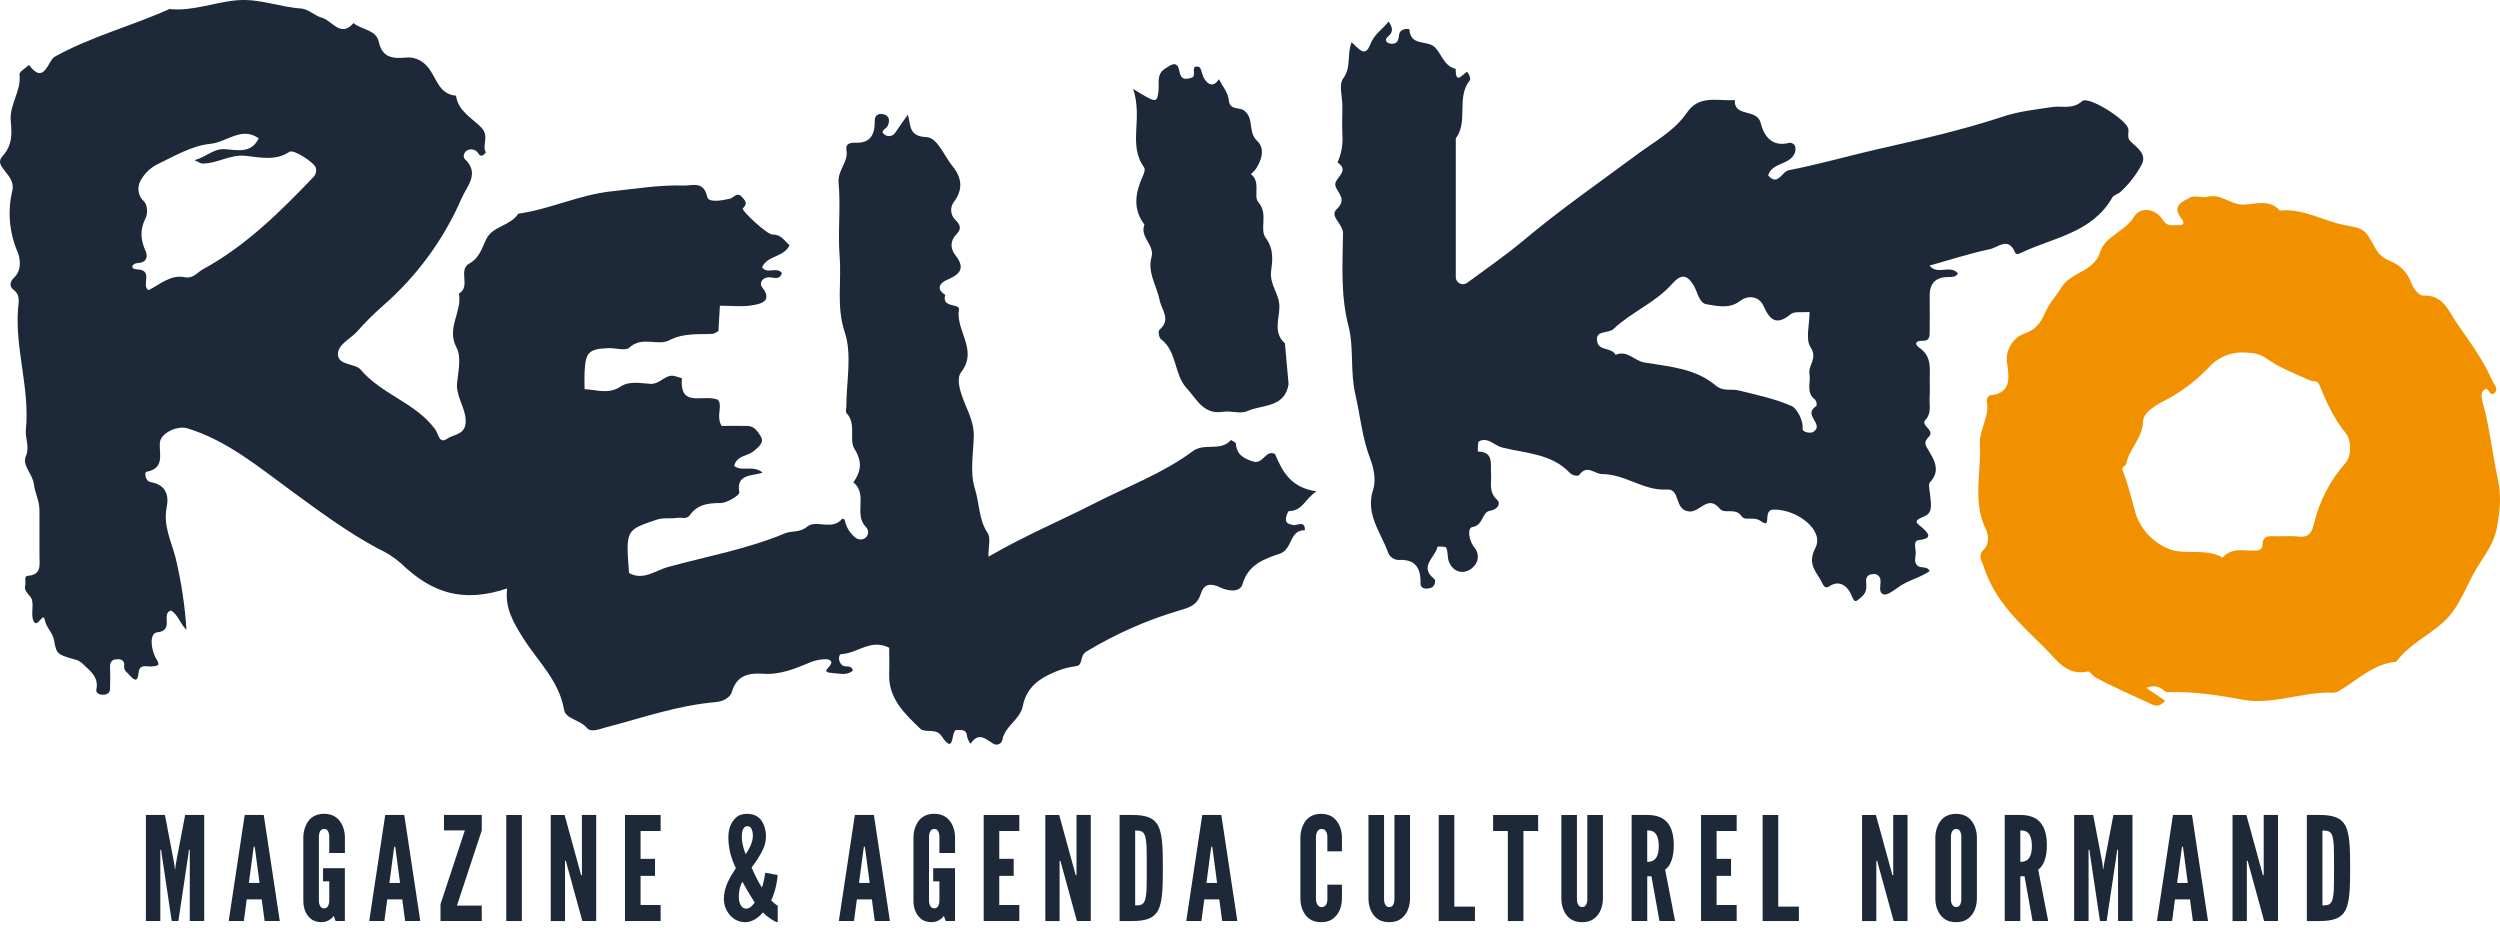 <?xml version="1.0" encoding="utf-8"?>
<!-- Generator: Adobe Illustrator 17.0.0, SVG Export Plug-In . SVG Version: 6.00 Build 0)  -->
<!DOCTYPE svg PUBLIC "-//W3C//DTD SVG 1.1//EN" "http://www.w3.org/Graphics/SVG/1.1/DTD/svg11.dtd">
<svg version="1.1" id="Calque_1" xmlns:x="http://ns.adobe.com/Extensibility/1.0/" xmlns:i="http://ns.adobe.com/AdobeIllustrator/10.0/" xmlns:graph="http://ns.adobe.com/Graphs/1.0/"
	 xmlns="http://www.w3.org/2000/svg" xmlns:xlink="http://www.w3.org/1999/xlink" x="0px" y="0px" width="326.442px"
	 height="122.3px" viewBox="0 0 326.442 122.3" enable-background="new 0 0 326.442 122.3" xml:space="preserve">
<g>
	<path fill="#F29100" d="M280.247,89.816l2.479,1.686c-0.88,0.967-1.38,0.636-2.144,0.285c-2.326-1.074-4.673-2.103-6.929-3.305
		c-0.384-0.207-0.756-0.864-1.025-0.802c-2.826,0.62-4.082-1.549-5.664-3.107c-3.165-3.119-6.504-6.074-7.929-10.569
		c-0.293-0.93-0.826-1.429,0.037-2.28c0.719-0.719,0.562-1.946,0.244-2.595c-1.789-3.652-0.587-7.474-0.785-11.193
		c-0.099-1.851,1.335-3.607,0.88-5.619c-0.045-0.198,0.264-0.682,0.438-0.698c2.789-0.231,2.5-2.338,2.252-4.061
		c-0.326-1.727,0.653-3.438,2.305-4.032c1.723-0.591,2.215-1.764,2.81-3.037c0.508-1.082,1.339-1.934,1.913-2.892
		c1.239-2.124,4.297-2.041,5.119-4.718c0.64-2.066,3.227-2.615,4.388-4.545c0.826-1.392,2.813-1.153,3.792,0.392
		c0.603,0.946,1.239,0.632,1.909,0.678c0.826,0.058,1.021-0.223,0.438-0.967c-1.239-1.57,0.273-2.157,1.211-2.653
		c0.599-0.318,1.549,0.099,2.268-0.091c1.76-0.463,3.004,1.07,4.706,1.025c1.566-0.037,3.38-0.785,4.722,0.785
		c3.033-0.335,5.619,1.326,8.445,1.88c2.619,0.512,2.607,0.413,4.132,3.19c0.384,0.64,0.963,1.144,1.653,1.434
		c1.413,0.496,2.516,1.615,2.987,3.037c0.223,0.636,0.979,1.562,1.463,1.545c2.69-0.103,3.305,1.954,4.483,3.661
		c1.653,2.38,3.363,4.689,4.545,7.363c0.24,0.537,0.826,1.07,0.451,1.57c-0.674,0.872-0.885-0.562-1.24-0.413
		c-0.695,0.24-0.62,1.029-0.471,1.558c0.95,3.384,1.31,6.883,2.033,10.275c0.488,2.285,0.264,4.086-0.107,6.222
		c-0.372,2.136-1.611,3.649-2.673,5.396c-1.421,2.334-2.165,5.032-4.305,6.987c-1.987,1.822-4.545,2.954-6.173,5.193
		c-3.066,0.277-5.136,2.479-7.618,3.901c-0.269,0.12-0.566,0.169-0.86,0.14c-3.909-0.103-7.68,1.653-11.618,0.917
		c-3.235-0.603-6.462-1.094-9.78-0.975C282.466,90.345,282.041,89.163,280.247,89.816 M292.985,46.021
		c-1.793-0.066-3.516,0.698-4.677,2.066c-1.74,1.81-3.781,3.301-6.028,4.413c-1.078,0.57-2.409,1.487-2.438,2.479
		c-0.062,2.231-1.822,3.611-2.206,5.594c-0.067,0.347-0.723,0.264-0.413,1c0.681,1.723,1.094,3.553,1.599,5.342
		c0.674,2.198,2.318,3.967,4.463,4.793c2.066,0.801,4.73-0.182,6.937,1.099c1.186-1.339,2.773-0.872,4.235-0.909
		c0.533,0,0.979-0.211,0.971-0.669c0-1.066,0.5-1.264,1.413-1.211c1.074,0.062,2.165-0.087,3.227,0.041
		c1.297,0.153,1.768-0.351,2.066-1.587c0.69-2.975,2.111-5.731,4.132-8.019c0.826-0.901,0.777-2.991,0.05-3.871
		c-1.62-1.963-2.566-4.165-3.512-6.437c-0.198-0.475-0.802-0.302-1.178-0.475c-1.946-0.88-4.004-1.653-5.714-2.892
		C294.906,46.091,294.018,46.066,292.985,46.021"/>
	<g>
		<path fill="#1D2938" d="M129.063,72.692c5.02-2.892,9.503-4.739,13.833-6.958c4.33-2.219,8.937-3.904,12.878-6.838
			c1.487-1.107,3.619,0.107,4.958-1.442c0,0,0.624,0.293,0.64,0.479c0.124,1.417,0.967,1.921,2.248,2.326
			c1.343,0.413,1.62-1.587,2.867-0.979c0.954,2.239,2.004,4.38,5.421,4.883c-1.483,0.93-1.789,2.537-3.586,2.574
			c-0.157,0-0.442,0.756-0.413,1.144c0.033,0.467,0.475,0.591,0.975,0.678c0.5,0.087,1.533-0.661,1.504,0.681
			c-2.066-0.062-1.566,2.479-3.281,3.062c-1.987,0.665-4.132,1.405-4.859,3.966c-0.359,1.239-2.124,0.826-2.83,0.471
			c-1.314-0.632-2.182-0.533-2.591,0.731c-0.483,1.5-1.359,1.827-2.83,2.24c-4.247,1.26-8.321,3.061-12.114,5.35
			c-0.987,0.579-0.376,1.806-1.409,1.934c-0.859,0.103-1.702,0.322-2.504,0.653c-2.252,0.913-3.925,2.066-4.425,4.57
			c-0.355,1.78-2.363,2.591-2.669,4.446c-0.124,0.417-0.562,0.657-0.979,0.537c-0.041-0.012-0.083-0.029-0.124-0.049
			c-1.021-0.595-1.938-1.653-3.024-0.066c-0.05,0.074-0.442-0.566-0.483-1.016c-0.078-0.872-0.764-0.735-1.368-0.744
			c-0.781,0-0.165,3.462-1.938,0.805c-0.768-1.153-2.136-0.338-2.818-0.999c-2.012-1.946-4.132-3.905-4.037-7.09
			c0.037-1.198,0-2.396,0-3.466c-2.438-1.215-4.132,0.747-6.197,0.826c-0.496,0.021-0.483,1.045,0.087,1.483
			c0.413,0.306,1.198-0.153,1.363,0.69c-0.781,0.678-1.748,0.359-2.607,0.314c-1.653-0.087-0.413-0.694-0.227-1.239
			c0.157-0.463-0.413-0.611-0.855-0.566c-0.583,0.025-1.157,0.136-1.706,0.338c-2,0.826-3.995,1.715-6.309,1.558
			c-1.731-0.12-3.442,0.107-4.078,2.343c-0.194,0.682-1.029,1.273-2.161,1.363c-4.925,0.413-9.59,2.066-14.337,3.305
			c-0.905,0.236-1.929,0.69-2.454,0.05c-0.868-1.054-2.764-1.153-2.967-2.343c-0.64-3.809-3.425-6.346-5.326-9.346
			c-1.301-2.066-2.417-3.954-2.111-6.511c-5.842,1.942-9.846,0.574-13.891-3.305c-0.884-0.768-1.876-1.405-2.942-1.892
			c-3.995-2.132-7.594-4.813-11.246-7.474c-4.293-3.128-8.429-6.631-13.667-8.238c-1.33-0.413-3.462,0.636-3.59,1.81
			c-0.157,1.479,0.731,3.409-1.785,3.871c-0.211,0.041-0.198,1.21,0.595,1.347c1.975,0.343,2.4,1.703,2.066,3.331
			c-0.463,2.338,0.603,4.396,1.153,6.487c0.752,3.107,1.231,6.276,1.438,9.465c-0.826-0.772-1.054-1.917-2.004-2.524
			c-1.405,0.331,0.504,2.624-1.83,2.855c-1.045,0.103-0.826,2.31-0.095,3.479c0.578,0.901,0.116,0.88-0.541,0.967
			c-0.657,0.087-1.653-0.413-1.777,0.785c-0.132,1.426-0.64,0.967-1.239,0.298c-0.289-0.326-0.711-0.542-0.649-1.124
			c0.099-0.904-0.599-0.962-1.206-0.867c-0.471,0.074-0.665,0.479-0.64,1.008c0.041,0.921,0.021,1.847,0,2.772
			c0,0.533-0.293,0.781-0.826,0.826c-0.533,0.045-1.058-0.248-0.967-0.649c0.322-1.475-0.562-2.281-1.483-3.107
			c-0.273-0.314-0.607-0.571-0.983-0.748c-2.533-0.736-2.735-0.686-3.045-2.57c-0.178-1.087-1.049-1.678-1.239-2.764
			c-0.182-1.013-1.004,1.309-1.471,0.173c-0.322-0.793,0.037-1.838-0.178-2.706c-0.165-0.657-1.12-1.021-0.884-1.942
			c0.107-0.413-0.194-1.177,0.318-1.214c1.843-0.132,1.541-1.401,1.541-2.562v-6.007c0-1.182-0.611-2.359-0.715-3.335
			c-0.149-1.409-1.591-2.479-1.062-3.718c0.529-1.239-0.103-2.339,0-3.417c0.545-5.342-1.409-10.49-1.025-15.799
			c0.062-0.847,0.364-1.814-0.599-2.529c-0.566-0.413-0.454-1.058,0.07-1.553c1.074-1.016,0.826-2.549,0.454-3.425
			c-1.07-2.508-1.306-5.293-0.665-7.941c0.492-2.157-2.553-3.099-1.31-4.475C1.697,18.886,1.54,17.353,1.4,15.77
			c-0.178-2.153,1.409-3.896,1.149-6.053C2.503,9.358,3.354,8.891,3.788,8.478C5.775,11.201,6.267,7.9,7.13,7.412
			c4.78-2.652,10.065-4.008,14.994-6.235c3.016,0.326,5.838-0.884,8.8-1.14c2.962-0.256,5.582,0.892,8.4,1.074
			c0.921,0.058,1.764,0.95,2.71,1.202c1.343,0.355,2.396,2.669,4.132,0.702c1.058,0.901,2.954,0.826,3.305,2.479
			c0.446,2.037,1.822,2.173,3.425,2.029c1.058-0.132,2.111,0.269,2.814,1.07c1.277,1.301,1.442,3.718,3.834,3.896
			c0.277,2.033,2.066,2.892,3.305,4.161c1.099,1.149,0.037,2.351,0.595,3.247c-0.678,0.884-0.917,0.186-1.124-0.05
			c-0.318-0.339-0.814-0.438-1.239-0.248c-0.475,0.161-0.678,0.905-0.413,1.136c2.029,1.896,0.318,3.537-0.38,5.127
			c-2.359,5.45-5.921,10.296-10.416,14.18c-1.153,1.025-2.243,2.115-3.264,3.268c-0.901,0.996-2.603,1.702-2.479,3.062
			c0.124,1.359,2.268,1.07,2.962,1.892c2.756,3.26,7.21,4.342,9.713,7.776c0.504,0.69,0.533,1.975,1.595,1.239
			c0.884-0.628,2.607-0.45,2.392-2.648c-0.165-1.653-1.293-2.979-1.103-4.689c0.169-1.52,0.566-3.359-0.074-4.545
			c-1.372-2.578,0.773-4.714,0.31-7.065c1.615-0.921-0.186-3.074,1.372-3.933c1.351-0.748,1.624-2.037,2.243-3.264
			c0.826-1.607,3.128-1.653,4.132-3.231c4.161-0.583,7.97-2.479,12.238-2.929c3.111-0.322,6.197-0.851,9.337-0.748
			c1.177,0.037,2.632-0.653,3.107,1.5c0.174,0.781,1.983,0.442,2.95,0.219c0.595-0.136,0.901-1.029,1.686-0.112
			c0.508,0.599,0.529,0.826,0,1.384c-0.215,0.236,3.148,3.421,3.892,3.409c1.136-0.021,1.537,0.826,2.21,1.384
			c-0.673,1.578-2.892,1.318-3.582,2.892c0.715,0.963,1.896-0.145,2.591,0.744c-0.314,1.058-1.19,0.5-1.797,0.562
			c-0.897,0.091-1.116,0.868-0.826,1.239c1.471,1.88-0.091,2.223-1.277,2.421c-1.322,0.223-2.706,0.05-4.202,0.05
			c-0.07,1.239-0.128,2.277-0.186,3.305c-0.256,0.128-0.504,0.355-0.768,0.368c-1.913,0.103-3.776-0.14-5.673,0.847
			c-1.483,0.773-3.541-0.595-5.181,0.946c-0.492,0.463-1.781,0.045-2.706,0.074c-2.615,0.091-3.037,0.521-3.157,3.19
			c-0.029,0.616,0,1.239,0,2.169c1.549,0.058,3.099,0.707,4.648-0.31c1.239-0.826,2.665-0.45,3.975-0.384
			c1.31,0.066,1.996-1.446,3.305-0.975c0.269,0.095,0.781,0.202,0.777,0.273c-0.277,3.909,2.739,2.008,4.677,2.764
			c0.74,0.727-0.277,2.107,0.516,3.433c1.041,0,2.239-0.033,3.433,0c0.872,0.029,1.351,0.826,1.694,1.388
			c0.475,0.802-0.331,1.372-0.892,1.867c-0.826,0.719-2.281,0.574-2.586,1.966c1.029,0.826,2.4-0.186,3.718,0.876
			c-1.417,0.467-3.512,0.137-3.053,2.599c0.062,0.323-1.582,1.364-2.442,1.372c-1.62,0-3.004,0.165-4.008,1.57
			c-0.45,0.632-1.128,0.264-1.698,0.363c-0.88,0.153-1.735-0.07-2.669,0.248c-3.999,1.355-4.02,1.293-3.586,6.954
			c1.88,1.041,3.446-0.339,5.07-0.781c5.111-1.393,10.354-2.339,15.287-4.396c0.93-0.389,1.921-0.045,2.892-0.872
			c1.178-0.983,3.305,0.591,4.611-1.062c0,0,0.285,0.091,0.302,0.169c0.165,0.876,0.624,1.669,1.306,2.248
			c0.331,0.322,0.826,0.405,1.239,0.202c0.463-0.232,0.649-0.793,0.417-1.252c-0.054-0.107-0.124-0.202-0.215-0.281
			c-1.599-1.653,0.314-4.264-1.607-5.809c0.983-1.438,1.211-2.653,0.124-4.396c-0.748-1.202,0.314-3.252-1.029-4.644
			c-0.153-0.161-0.021-0.595-0.021-0.905c0-3.235,0.768-6.726-0.202-9.639c-1.124-3.388-0.413-6.611-0.669-9.854
			c-0.256-3.243,0.153-6.483-0.14-9.693c-0.153-1.653,1.31-2.686,1.025-4.247c-0.153-0.826,0.454-1,1.128-0.971
			c2.041,0.091,2.599-1.103,2.566-2.892c0-0.892,0.727-0.963,1.277-0.785c0.682,0.223,0.69,0.876,0.413,1.479
			c-0.178,0.413-1.239,0.682-0.236,1.239c0.434,0.207,0.954,0.062,1.215-0.343c0.516-0.764,1.058-1.512,1.653-2.363
			c0.413,1.355,0.058,2.838,2.425,2.929c1.442,0.058,2.297,2.434,3.396,3.78c1.293,1.591,1.421,3.119,0.083,4.838
			c-0.401,0.678-0.31,1.541,0.231,2.12c0.62,0.587,0.975,1.169,0.248,1.909c-0.88,0.901-0.88,1.867-0.136,2.826
			c1.363,1.76,0.438,2.504-1.206,3.202c-0.826,0.359-1.421,1.173-0.153,1.917c-0.545,1.768,1.921,1.095,1.785,1.909
			c-0.467,2.743,2.529,5.268,0.314,8.152c-0.64,0.826-0.256,2.194,0.178,3.4c0.574,1.603,1.487,3.14,1.446,4.958
			c-0.054,2.31-0.525,4.784,0.14,6.883c0.603,1.905,0.492,4.008,1.653,5.784C129.398,70.2,129.063,71.299,129.063,72.692
			 M33.784,18.059c-2.227-1.587-4.206,0.516-6.309,0.723c-2.442,0.236-4.809,1.653-7.102,2.764c-0.938,0.521-1.69,1.326-2.14,2.297
			c-0.351,0.868-0.112,1.863,0.595,2.479c0.413,0.413,0.488,1.578,0.198,2.136c-0.793,1.525-0.678,2.859,0,4.359
			c0.293,0.64,0.157,1.467-1.012,1.529c-0.826,0.041-1.074,0.789-0.112,0.826c2.248,0.087,0.446,2.148,1.508,2.714
			c1.504-0.764,2.892-2.066,4.71-1.686c1.116,0.219,1.653-0.649,2.359-1.025c5.586-3.045,10.061-7.47,14.415-12.023
			c0.331-0.322,0.463-0.793,0.343-1.239c-0.145-0.657-2.892-2.454-3.429-2.095c-1.855,1.239-3.888,0.719-5.739,0.529
			c-2.066-0.211-3.718,1.029-5.623,1.008c-0.26,0-0.521-0.211-1.054-0.442c1.525-0.384,2.438-1.541,4.024-1.43
			C31.003,19.596,32.825,20.071,33.784,18.059"/>
		<path fill="#1D2938" d="M251.962,74.571c-1.285,0.909-2.892,1.199-4.198,2.182c-0.438,0.331-1.404,1.013-1.797,0.868
			c-0.826-0.301-0.26-1.351-0.454-2.066c-0.14-0.45-0.611-0.707-1.066-0.574c-0.43,0-0.781,0.351-0.781,0.781
			c0,0.037,0.005,0.07,0.009,0.107c0.029,0.744,0.136,1.479-0.603,2.066c-0.661,0.529-0.852,1.029-1.343-0.272
			c-0.326-0.864-1.405-2.099-2.859-1.104c-0.632,0.413-0.826-0.248-0.95-0.471c-0.69-1.409-2.004-2.355-0.872-4.545
			c1.211-2.359-2.479-5.078-5.47-5.003c-1.525,0.038-0.074,2.673-1.698,1.484c-0.868-0.636-2.017,0.062-2.479-0.633
			c-0.797-1.173-2.21-0.202-2.843-0.971c-1.541-1.884-2.578,0.5-3.991,0.364c-2.037-0.195-1.058-2.983-2.917-2.864
			c-3.02,0.195-5.425-2.016-8.47-2.02c-0.979,0-1.921-1.314-2.971,0.12c-0.124,0.174-0.826,0.136-1.239-0.289
			c-2.376-2.504-5.747-2.529-8.776-3.285c-0.909-0.227-1.483-0.946-2.368-1c-0.264,0-0.714,0.112-0.773,0.273
			c-0.082,0.409-0.107,0.826-0.074,1.239c2.128,0.054,1.615,1.653,1.715,2.892c0.091,1.157-0.359,2.355,0.781,3.404
			c0.529,0.488,0.124,1.268-0.942,1.45c-1.066,0.182-0.797,1.896-2.301,2.124c-0.624,0.095-0.488,1.744,0.326,2.707
			c0.603,0.731,0.541,1.801-0.14,2.458c-1.128,1.174-2.756,0.789-3.26-0.764c-0.178-0.55-0.079-1.206-0.318-1.715
			c-0.087-0.186-1.136-0.157-1.144-0.116c-0.252,1.372-2.479,2.557-0.413,4.198c0.223,0.177,0.103,0.975-0.413,1.152
			c-0.57,0.207-1.405,0.186-1.384-0.591c0.05-2.066-0.728-3.16-2.892-3.04c-0.632-0.025-1.182-0.446-1.372-1.049
			c-0.954-2.628-2.971-4.958-1.913-8.169c0.384-1.169,0.083-2.76-0.384-3.975c-1.066-2.756-1.306-5.648-1.954-8.453
			c-0.694-3-0.157-6.049-0.884-8.858c-1.045-4.057-0.785-8.081-0.719-12.114c0.021-1.297-1.822-2.227-0.826-3.19
			c1.396-1.339,0.107-2.066-0.169-3.057c-0.277-0.992,2.024-1.847,0.277-3.045c0.512-1.144,0.727-2.4,0.632-3.648
			c-0.058-1.239,0-2.479,0-3.694s-0.488-2.826,0.103-3.615c1.099-1.471,0.463-3.194,1.107-4.731c0.909,0.768,1.727,2.128,2.45,0.244
			c0.504-1.314,1.566-1.921,2.38-2.954c0.587,0.851,0.561,1.38,0.029,1.855c-0.351,0.31-0.623,0.661-0.054,0.959
			c0.29,0.124,0.612,0.124,0.901,0c0.454-0.215,0.413-0.711,0.504-1.161c0.153-0.793,1.326-0.756,1.334-0.611
			c0.145,2.177,2.248,1.396,3.223,2.235c0.975,0.839,1.239,2.557,2.817,2.892c0,1.95,0.67,0.996,1.426,0.413
			c0.12-0.091,0.64,0.802,0.413,1.107c-1.797,2.256-0.145,5.313-1.822,7.569v18.01c-0.049,0.516,0.326,0.975,0.843,1.025
			c0.244,0.025,0.483-0.045,0.673-0.198c2.479-1.826,5.028-3.582,7.388-5.565c4.73-3.975,9.804-7.482,14.746-11.155
			c2.243-1.677,4.888-3.066,6.524-5.47c1.636-2.405,4.078-1.475,6.255-1.653c-0.103,2.326,2.921,1.029,3.392,3.024
			c0.413,1.69,1.5,3.185,3.776,2.549c0.289,0.004,0.558,0.161,0.702,0.413c0.128,0.43,0.054,0.897-0.211,1.26
			c-0.826,1.239-2.801,0.975-3.305,2.595c1.273,1.467,1.777-0.496,2.702-0.678c3.81-0.74,7.553-1.81,11.338-2.686
			c5.594-1.273,11.193-2.512,16.671-4.33c1.975-0.661,4.264-0.913,6.433-1.239c1.289-0.182,2.591,0.359,3.875-0.773
			c0.781-0.69,5.528,2.277,5.978,3.512c0.199,0.541-0.231,1.198,0.302,1.727c0.847,0.826,2.173,1.653,1.5,3.012
			c-0.715,1.355-1.661,2.578-2.793,3.611c-0.31,0.293-0.872,0.393-1.062,0.727c-2.603,4.574-7.57,5.202-11.755,7.148
			c-0.446,0.207-0.768,0.446-0.979-0.041c-0.859-2-2.218-0.578-3.214-0.368c-2.652,0.562-5.247,1.405-7.925,2.153
			c1.054,1.31,2.756-0.182,3.718,1.037c-0.301,0.463-0.752,0.459-1.214,0.454c-1.678,0-2.508,0.789-2.479,2.504
			c0.033,1.537,0,3.078,0,4.619c0,0.628,0,1.239-0.922,1.206c-0.921-0.033-1.14,0.413-0.388,0.942
			c1.355,0.93,1.368,2.239,1.322,3.632c-0.029,0.921,0.049,1.851-0.021,2.768c-0.078,1.008,0.319,2.066-0.566,3.012
			c-0.64,0.698,1.281,1.31,0.476,2.169c-0.603,0.645-0.603,0.884-0.103,1.702c0.747,1.239,1.706,2.714,0.244,4.243
			c-0.231,0.24-0.083,0.901-0.025,1.356c0.256,1.995,0.31,2.718-0.892,3.181c-1.45,0.558-0.666,0.888-0.166,1.335
			c0.996,0.892,1.438,1.459-0.442,1.702c-0.678,0.087-0.339,1.074-0.335,1.653c0.004,0.578-0.323,1.239,0.281,1.715
			C250.901,74.241,251.669,73.877,251.962,74.571 M236.287,40.729c-1.045,0.099-1.979-0.095-2.442,0.285
			c-1.835,1.496-2.702,0.88-3.57-1.062c-0.561-1.239-1.95-1.496-3.069-0.649c-1.417,1.078-2.954,0.636-4.355,0.434
			c-0.983-0.14-1.161-1.562-1.681-2.438c-0.876-1.471-1.653-1.562-2.814-0.252c-2.186,2.479-5.334,3.694-7.673,5.912
			c-0.681,0.649-2.516,0.066-2.099,1.752c0.277,1.116,1.88,0.645,2.384,1.628c1.5-0.682,2.442,0.781,3.756,0.996
			c3.239,0.529,6.668,0.756,9.321,3.012c0.992,0.826,2.008,0.388,2.983,0.632c2.359,0.591,4.78,1.082,6.974,2.066
			c0.52,0.235,1.5,1.719,1.38,3.008c0,0.099,0.186,0.273,0.314,0.314c0.273,0.112,0.566,0.153,0.859,0.116
			c0.277-0.079,0.504-0.273,0.633-0.529c0.335-0.959-1.628-1.929,0-2.946c0.066-0.277,0.008-0.57-0.161-0.802
			c-1.265-0.93-0.55-2.256-0.752-3.392c-0.203-1.136,1.12-1.996,0.14-3.475C235.729,44.295,236.287,42.427,236.287,40.729"/>
		<path fill="#1D2938" d="M147.965,11.614c3.024,1.876,3.103,1.876,3.305,0.26c0.116-1.021-0.289-2.14,0.826-2.892
			c0.826-0.541,1.632-1.169,1.913,0.347c0.211,1.124,0.773,1.049,1.574,0.826c0.802-0.223-0.302-1.735,0.959-1.425
			c0.326,0.079,0.388,1.021,0.682,1.5c0.558,0.909,1.239,1.165,1.942,0.116c0.446,0.892,1.198,1.756,1.277,2.677
			c0.12,1.438,1.351,0.93,1.975,1.388c1.409,1.033,0.488,2.838,1.731,3.983c1.062,0.975,0.62,2.479-0.169,3.681
			c-0.194,0.24-0.409,0.459-0.645,0.657c1.343,1.004,0.289,2.867,0.975,3.661c1.355,1.566,0.095,3.495,0.971,4.685
			c1.083,1.471,0.88,2.933,0.699,4.313c-0.24,1.781,1.111,3,1.082,4.702c-0.029,1.566-0.826,3.38,0.719,4.743l0.479,5.322
			c-0.496,3.124-3.438,2.64-5.371,3.516c-0.892,0.413-2.144-0.07-3.194,0.095c-2.541,0.413-3.4-1.624-4.718-3.045
			c-1.715-1.847-1.239-4.826-3.404-6.458c-0.244-0.186-0.364-1.037-0.194-1.182c1.582-1.38,0.318-2.529,0.033-3.933
			c-0.376-1.843-1.611-3.574-1.049-5.59c0.438-1.57-1.574-2.611-0.925-4.231c-1.545-2.024-1.194-4.156-0.248-6.255
			c0.207-0.454,0.393-0.95,0.186-1.239C147.255,18.861,149.271,15.58,147.965,11.614"/>
		<polygon fill="#1D2938" points="22.422,120.263 21.12,111.558 21.046,110.976 20.934,110.976 20.934,120.263 19.05,120.263 
			19.05,106.414 21.537,106.414 22.744,112.744 22.839,113.479 22.876,113.479 22.971,112.744 24.178,106.414 26.665,106.414 
			26.665,120.263 24.781,120.263 24.781,110.976 24.669,110.976 24.595,111.558 23.293,120.263 		"/>
		<path fill="#1D2938" d="M29.863,120.263l2.091-13.849h2.487l2.091,13.849h-1.979l-0.376-2.826h-1.958l-0.376,2.826H29.863z
			 M33.309,110.917l-0.058-0.359h-0.112l-0.058,0.359l-0.583,4.371h1.392L33.309,110.917z"/>
		<path fill="#1D2938" d="M42.993,111.389v-2.128c0-0.376-0.074-0.64-0.264-0.868c-0.095-0.095-0.244-0.149-0.413-0.149
			c-0.359,0-0.529,0.264-0.603,0.508c-0.058,0.148-0.074,0.322-0.074,0.508v8.329c0,0.397,0.095,0.661,0.281,0.867
			c0.095,0.095,0.227,0.149,0.397,0.149c0.359,0,0.529-0.227,0.603-0.509c0.058-0.132,0.074-0.301,0.074-0.508v-2.508h-0.81v-1.714
			h2.847v6.895h-1.206l-0.244-0.661c-0.376,0.471-0.921,0.81-1.582,0.81c-0.661,0-1.111-0.169-1.45-0.471
			c-0.339-0.281-0.566-0.64-0.715-1.016c-0.169-0.434-0.244-0.942-0.227-1.508v-8.16c0.021-0.545,0.132-1.054,0.339-1.488
			c0.169-0.376,0.413-0.752,0.793-1.037c0.376-0.281,0.905-0.471,1.582-0.471s1.186,0.19,1.566,0.471
			c0.376,0.281,0.64,0.661,0.81,1.037c0.207,0.434,0.322,0.942,0.339,1.488v2.127h-2.041V111.389z"/>
		<path fill="#1D2938" d="M48.211,120.263l2.091-13.849h2.487l2.091,13.849h-1.979l-0.376-2.826h-1.958l-0.376,2.826H48.211z
			 M51.657,110.917l-0.058-0.359h-0.112l-0.058,0.359l-0.583,4.371h1.392L51.657,110.917z"/>
		<polygon fill="#1D2938" points="57.516,118.078 60.701,108.43 57.97,108.43 57.97,106.414 62.907,106.414 62.907,108.43 
			59.668,118.247 62.907,118.247 62.907,120.263 57.52,120.263 57.52,118.078 		"/>
		<rect x="66.109" y="106.418" fill="#1D2938" width="2.033" height="13.849"/>
		<polygon fill="#1D2938" points="74.059,113.049 73.889,112.409 73.778,112.409 73.778,120.267 71.914,120.267 71.914,106.418 
			73.724,106.418 75.703,113.632 75.872,114.272 75.984,114.272 75.984,106.414 77.847,106.414 77.847,120.263 76.038,120.263 		"/>
		<polygon fill="#1D2938" points="81.611,106.418 86.264,106.418 86.264,108.509 83.644,108.509 83.644,112.145 85.528,112.145 
			85.528,114.367 83.644,114.367 83.644,118.173 86.264,118.173 86.264,120.263 81.611,120.263 		"/>
		<path fill="#1D2938" d="M101.546,114.256c-0.021,0.244-0.074,0.793-0.207,1.392c-0.132,0.603-0.339,1.301-0.64,1.905
			c0.207,0.227,0.376,0.397,0.529,0.492c0.149,0.112,0.264,0.19,0.322,0.207v2.165c-0.058,0-0.132-0.021-0.264-0.074
			c-0.244-0.095-0.603-0.322-1.037-0.64c-0.207-0.149-0.413-0.339-0.62-0.566c-0.678,0.773-1.471,1.281-2.318,1.281
			c-0.81,0-1.508-0.359-1.996-0.921c-0.492-0.566-0.793-1.301-0.793-2.128c0-1.566,0.793-2.826,1.566-4.012
			c-0.661-1.355-0.979-2.619-0.979-4.07c0.021-1.132,0.339-1.921,1.016-2.545c0.339-0.322,0.83-0.471,1.471-0.471
			c1.281,0,1.884,0.752,2.165,1.508c0.322,0.884,0.45,2.074-0.264,3.409c-0.359,0.678-0.81,1.376-1.355,2.091
			c0.603,1.376,1,2.091,1.355,2.619c0.244-0.698,0.376-1.62,0.434-1.941L101.546,114.256z M98.547,117.855
			c-0.508-0.81-1.016-1.64-1.603-2.714c-0.207,0.322-0.322,0.698-0.413,1.223c-0.095,0.545-0.112,1.376,0.227,1.884
			c0.169,0.264,0.376,0.397,0.64,0.397C97.907,118.644,98.192,118.304,98.547,117.855 M98.303,109.224
			c0.021-0.471-0.058-0.847-0.264-1.132c-0.095-0.133-0.244-0.207-0.45-0.207c-0.397,0-0.583,0.339-0.661,0.698
			c-0.095,0.434-0.095,1.111,0.074,1.81c0.074,0.359,0.207,0.735,0.376,1.149C97.832,110.843,98.303,109.959,98.303,109.224"/>
		<path fill="#1D2938" d="M109.533,120.263l2.091-13.849h2.487l2.091,13.849h-1.979l-0.376-2.826h-1.958l-0.376,2.826H109.533z
			 M112.979,110.917l-0.058-0.359h-0.112l-0.058,0.359l-0.583,4.371h1.392L112.979,110.917z"/>
		<path fill="#1D2938" d="M122.663,111.389v-2.128c0-0.376-0.074-0.64-0.264-0.868c-0.095-0.095-0.244-0.149-0.413-0.149
			c-0.359,0-0.529,0.264-0.603,0.508c-0.058,0.148-0.074,0.322-0.074,0.508v8.329c0,0.397,0.095,0.661,0.281,0.867
			c0.095,0.095,0.227,0.149,0.397,0.149c0.359,0,0.529-0.227,0.603-0.509c0.058-0.132,0.074-0.301,0.074-0.508v-2.508h-0.81v-1.714
			h2.847v6.895h-1.206l-0.244-0.661c-0.376,0.471-0.921,0.81-1.582,0.81c-0.661,0-1.111-0.169-1.45-0.471
			c-0.339-0.281-0.566-0.64-0.715-1.016c-0.169-0.434-0.244-0.942-0.227-1.508v-8.16c0.021-0.545,0.132-1.054,0.339-1.488
			c0.169-0.376,0.413-0.752,0.793-1.037c0.376-0.281,0.905-0.471,1.582-0.471c0.678,0,1.186,0.19,1.566,0.471
			c0.376,0.281,0.64,0.661,0.81,1.037c0.207,0.434,0.322,0.942,0.339,1.488v2.127h-2.041V111.389z"/>
		<polygon fill="#1D2938" points="128.448,106.418 133.1,106.418 133.1,108.509 130.48,108.509 130.48,112.145 132.364,112.145 
			132.364,114.367 130.48,114.367 130.48,118.173 133.1,118.173 133.1,120.263 128.448,120.263 		"/>
		<polygon fill="#1D2938" points="138.64,113.049 138.471,112.409 138.359,112.409 138.359,120.267 136.496,120.267 
			136.496,106.418 138.306,106.418 140.285,113.632 140.454,114.272 140.566,114.272 140.566,106.414 142.429,106.414 
			142.429,120.263 140.619,120.263 		"/>
		<path fill="#1D2938" d="M146.193,120.263v-13.849h1.603c1.884,0,2.9,0.376,3.446,1.434c0.529,1.054,0.603,2.789,0.603,5.503
			s-0.074,4.429-0.603,5.483c-0.545,1.054-1.562,1.434-3.446,1.434h-1.603V120.263z M148.226,118.23
			c0.698,0,1.095-0.074,1.301-0.752c0.095-0.322,0.169-0.81,0.19-1.471c0.021-0.661,0.021-1.545,0.021-2.677
			c0-1.132,0-2.016-0.021-2.677c-0.021-0.64-0.095-1.132-0.19-1.471c-0.207-0.661-0.603-0.735-1.301-0.735V118.23z"/>
		<path fill="#1D2938" d="M154.898,120.263l2.091-13.849h2.487l2.091,13.849h-1.979l-0.376-2.826h-1.958l-0.376,2.826H154.898z
			 M158.344,110.917l-0.058-0.359h-0.112l-0.058,0.359l-0.583,4.371h1.392L158.344,110.917z"/>
		<path fill="#1D2938" d="M175.226,115.516v1.905c-0.021,0.566-0.132,1.074-0.339,1.508c-0.169,0.376-0.434,0.735-0.81,1.016
			c-0.376,0.301-0.884,0.471-1.562,0.471c-0.677,0-1.206-0.169-1.582-0.471c-0.376-0.281-0.62-0.641-0.793-1.016
			c-0.207-0.434-0.322-0.942-0.338-1.508v-8.16c0.021-0.545,0.132-1.053,0.338-1.487c0.17-0.376,0.413-0.752,0.793-1.037
			c0.376-0.281,0.905-0.471,1.582-0.471c0.678,0,1.186,0.19,1.562,0.471c0.376,0.281,0.64,0.661,0.81,1.037
			c0.207,0.434,0.322,0.942,0.339,1.487v1.905h-1.905v-1.905c0-0.376-0.095-0.64-0.302-0.867c-0.095-0.095-0.264-0.149-0.471-0.149
			c-0.36,0-0.529,0.264-0.62,0.509c-0.058,0.148-0.074,0.322-0.095,0.508v8.16c0.021,0.397,0.132,0.661,0.322,0.868
			c0.095,0.095,0.228,0.149,0.397,0.149c0.434,0,0.603-0.227,0.699-0.508c0.057-0.132,0.074-0.302,0.074-0.509v-1.905H175.226z"/>
		<path fill="#1D2938" d="M184.117,106.418v11.003c-0.021,0.566-0.132,1.074-0.338,1.508c-0.169,0.376-0.434,0.735-0.81,1.016
			c-0.376,0.302-0.884,0.471-1.565,0.471c-0.682,0-1.207-0.169-1.582-0.471c-0.376-0.281-0.62-0.641-0.793-1.016
			c-0.207-0.434-0.323-0.942-0.339-1.508v-11.003h2.037v11.003c0,0.397,0.095,0.661,0.281,0.867
			c0.095,0.095,0.228,0.149,0.397,0.149c0.359,0,0.529-0.227,0.603-0.508c0.058-0.132,0.074-0.302,0.074-0.508v-11.003H184.117z"/>
		<polygon fill="#1D2938" points="187.864,106.418 189.901,106.418 189.901,118.383 192.595,118.383 192.595,120.267 
			187.864,120.267 		"/>
		<polygon fill="#1D2938" points="194.966,108.509 194.966,106.418 200.846,106.418 200.846,108.509 198.925,108.509 
			198.925,120.267 196.888,120.267 196.888,108.509 		"/>
		<path fill="#1D2938" d="M209.303,106.418v11.003c-0.021,0.566-0.132,1.074-0.338,1.508c-0.169,0.376-0.434,0.735-0.81,1.016
			c-0.376,0.302-0.885,0.471-1.566,0.471c-0.678,0-1.207-0.169-1.582-0.471c-0.376-0.281-0.624-0.641-0.793-1.016
			c-0.207-0.434-0.323-0.942-0.339-1.508v-11.003h2.037v11.003c0,0.397,0.095,0.661,0.281,0.867
			c0.095,0.095,0.227,0.149,0.397,0.149c0.359,0,0.528-0.227,0.603-0.508c0.057-0.132,0.074-0.302,0.074-0.508v-11.003H209.303z"/>
		<path fill="#1D2938" d="M216.691,120.263l-1.054-5.842h-0.545v5.842h-2.037v-13.849h2.037c2.43,0,3.466,1.376,3.466,3.995
			c0,1.376-0.359,2.619-1.132,3.148l1.302,6.705H216.691z M215.088,112.541c0.281,0,0.661-0.038,0.963-0.302
			c0.302-0.264,0.545-0.773,0.545-1.752c0-0.979-0.243-1.508-0.545-1.772c-0.301-0.264-0.678-0.281-0.963-0.281V112.541z"/>
		<polygon fill="#1D2938" points="222.115,106.418 226.768,106.418 226.768,108.509 224.149,108.509 224.149,112.145 
			226.032,112.145 226.032,114.367 224.149,114.367 224.149,118.173 226.768,118.173 226.768,120.263 222.115,120.263 		"/>
		<polygon fill="#1D2938" points="230.16,106.418 232.197,106.418 232.197,118.383 234.891,118.383 234.891,120.267 230.16,120.267 
					"/>
		<polygon fill="#1D2938" points="245.286,113.049 245.117,112.409 245.005,112.409 245.005,120.267 243.142,120.267 
			243.142,106.418 244.951,106.418 246.93,113.632 247.1,114.272 247.211,114.272 247.211,106.414 249.079,106.414 249.079,120.263 
			247.269,120.263 		"/>
		<path fill="#1D2938" d="M258.135,117.421c-0.021,0.566-0.132,1.074-0.339,1.508c-0.17,0.376-0.434,0.735-0.81,1.016
			c-0.376,0.302-0.884,0.471-1.562,0.471c-0.677,0-1.206-0.169-1.582-0.471c-0.376-0.281-0.62-0.64-0.793-1.016
			c-0.207-0.434-0.322-0.942-0.338-1.508v-8.16c0.021-0.545,0.132-1.054,0.338-1.487c0.17-0.376,0.413-0.752,0.793-1.037
			c0.376-0.281,0.905-0.471,1.582-0.471c0.678,0,1.186,0.19,1.562,0.471c0.376,0.281,0.64,0.661,0.81,1.037
			c0.207,0.434,0.322,0.942,0.339,1.487V117.421z M256.102,109.261c0-0.376-0.075-0.64-0.265-0.868
			c-0.095-0.095-0.243-0.149-0.413-0.149c-0.359,0-0.528,0.264-0.603,0.509c-0.057,0.148-0.074,0.322-0.074,0.508v8.16
			c0,0.397,0.095,0.661,0.281,0.868c0.095,0.095,0.228,0.149,0.397,0.149c0.359,0,0.529-0.227,0.603-0.508
			c0.058-0.132,0.075-0.302,0.075-0.508V109.261z"/>
		<path fill="#1D2938" d="M265.407,120.263l-1.054-5.842h-0.545v5.842h-2.037v-13.849h2.037c2.429,0,3.467,1.376,3.467,3.995
			c0,1.376-0.359,2.619-1.133,3.148l1.302,6.705H265.407z M263.808,112.541c0.281,0,0.661-0.038,0.963-0.302
			c0.302-0.264,0.545-0.773,0.545-1.752c0-0.979-0.243-1.508-0.545-1.772c-0.301-0.264-0.678-0.281-0.963-0.281V112.541z"/>
		<polygon fill="#1D2938" points="274.207,120.263 272.906,111.558 272.831,110.976 272.72,110.976 272.72,120.263 270.836,120.263 
			270.836,106.414 273.323,106.414 274.529,112.744 274.625,113.479 274.662,113.479 274.756,112.744 275.963,106.414 
			278.451,106.414 278.451,120.263 276.566,120.263 276.566,110.976 276.455,110.976 276.381,111.558 275.079,120.263 		"/>
		<path fill="#1D2938" d="M281.648,120.263l2.091-13.849h2.487l2.091,13.849h-1.979l-0.376-2.826h-1.958l-0.376,2.826H281.648z
			 M285.094,110.917l-0.058-0.359h-0.111l-0.058,0.359l-0.583,4.371h1.392L285.094,110.917z"/>
		<polygon fill="#1D2938" points="293.667,113.049 293.498,112.409 293.386,112.409 293.386,120.267 291.519,120.267 
			291.519,106.418 293.328,106.418 295.307,113.632 295.477,114.272 295.588,114.272 295.588,106.414 297.452,106.414 
			297.452,120.263 295.642,120.263 		"/>
		<path fill="#1D2938" d="M301.22,120.263v-13.849h1.603c1.884,0,2.9,0.376,3.45,1.434c0.529,1.054,0.603,2.789,0.603,5.503
			s-0.074,4.429-0.603,5.483c-0.546,1.054-1.566,1.434-3.45,1.434h-1.603V120.263z M303.257,118.23c0.698,0,1.094-0.074,1.301-0.752
			c0.095-0.322,0.17-0.81,0.19-1.471c0.021-0.661,0.021-1.545,0.021-2.677c0-1.132,0-2.016-0.021-2.677
			c-0.02-0.64-0.095-1.132-0.19-1.471c-0.207-0.661-0.603-0.735-1.301-0.735V118.23z"/>
	</g>
</g>
</svg>

